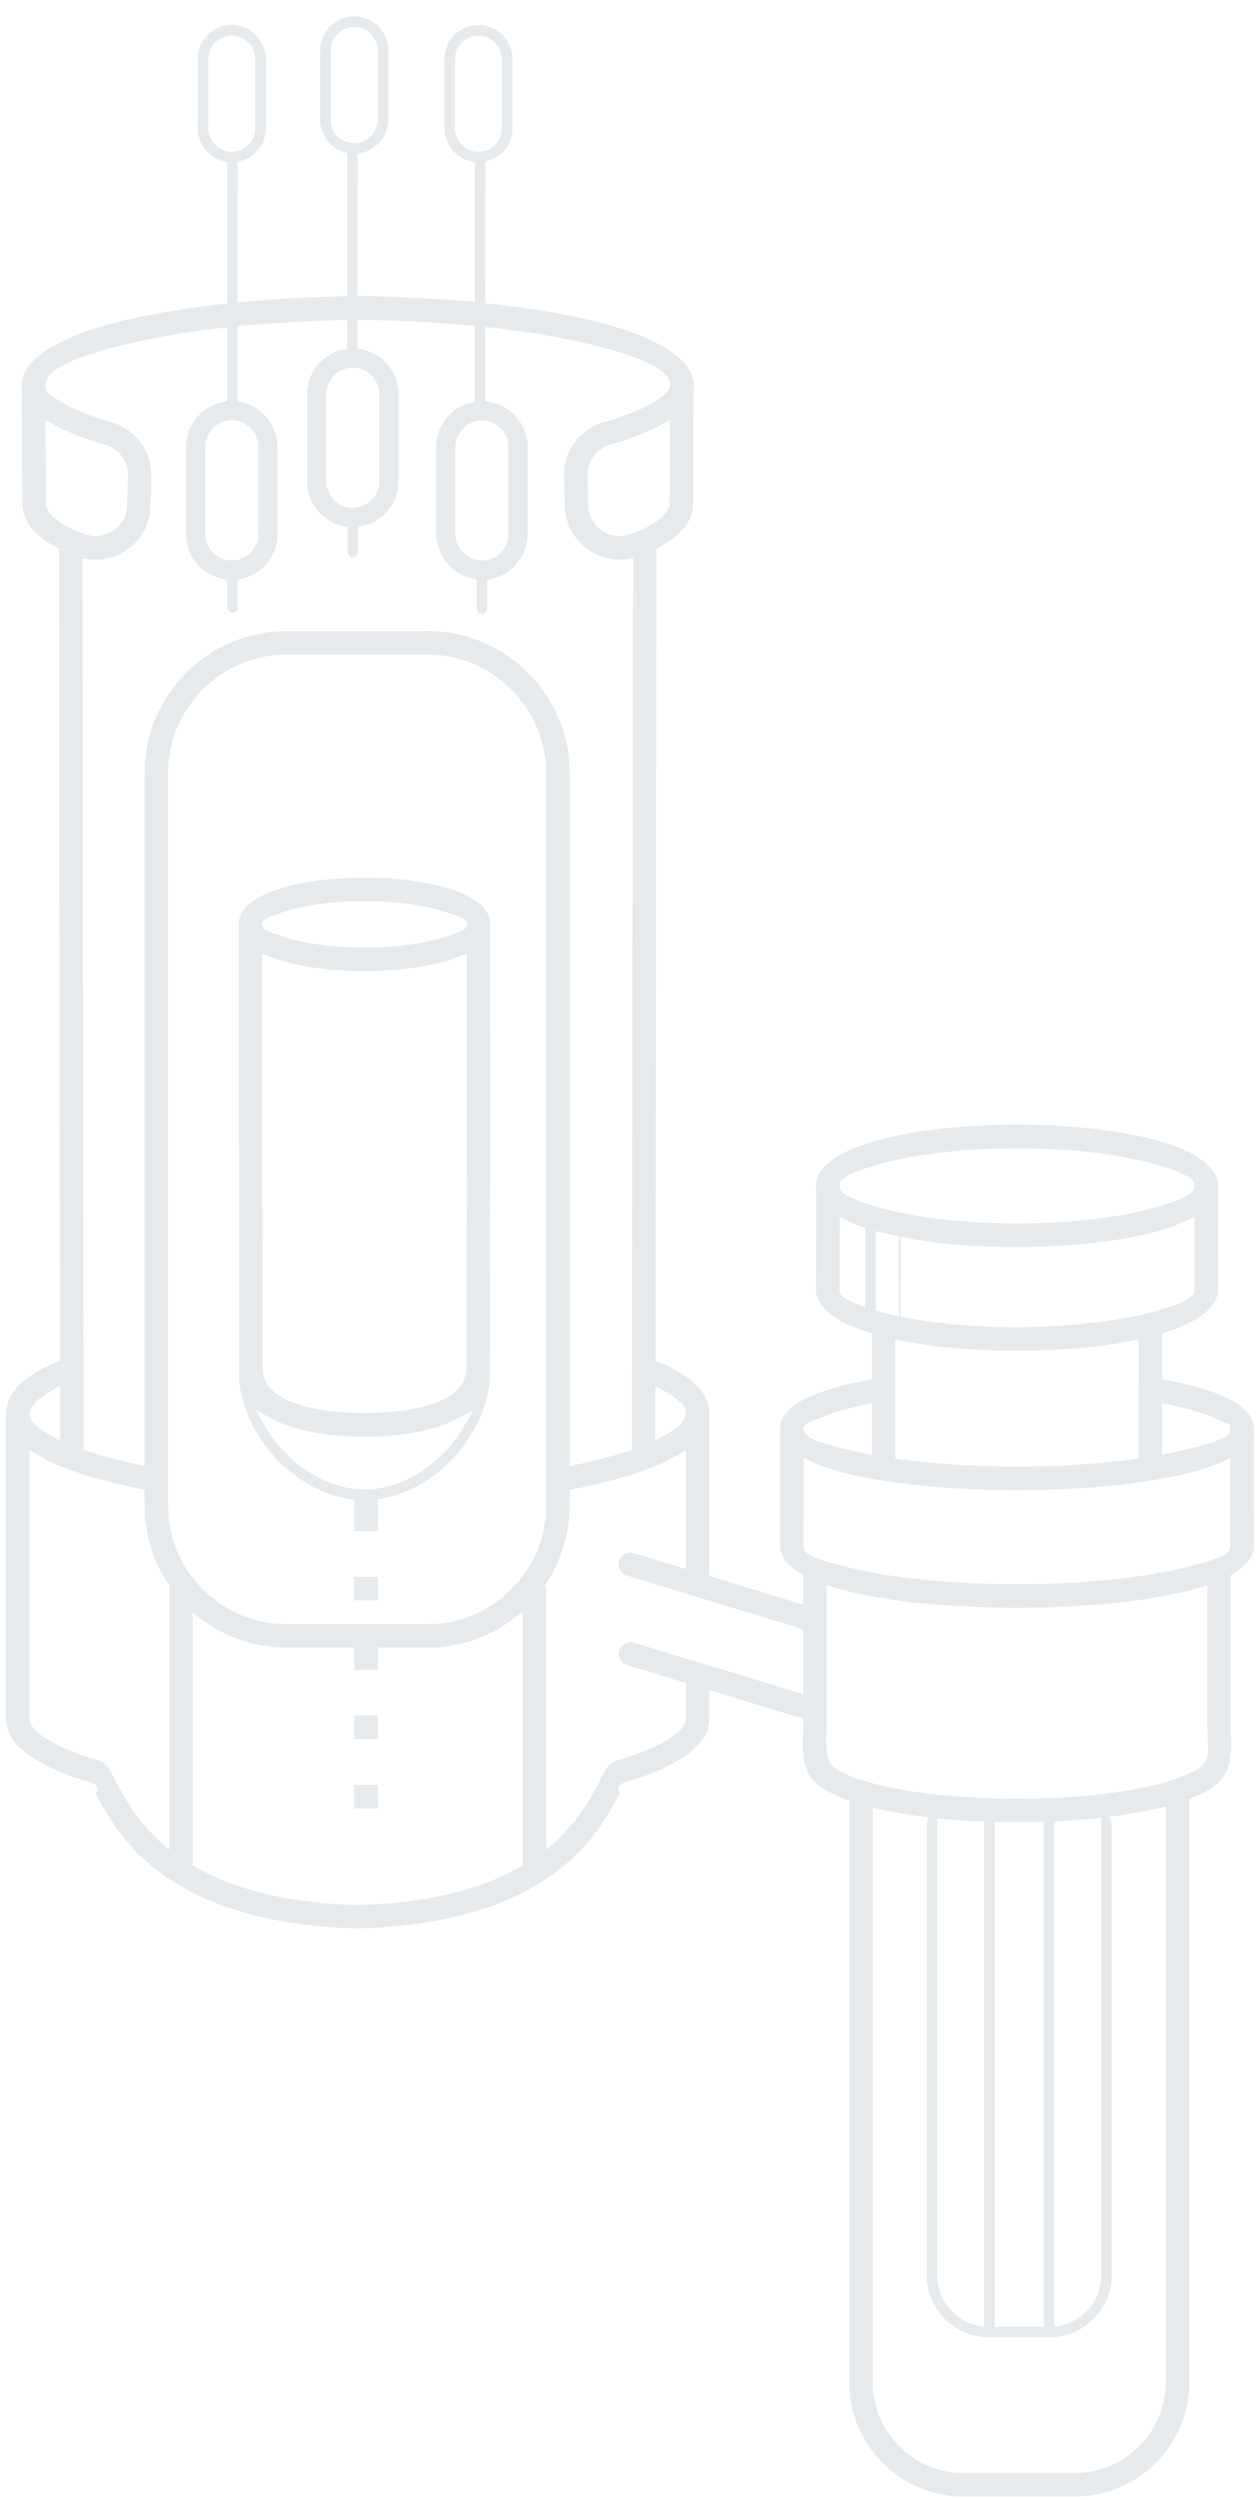<?xml version="1.0" encoding="UTF-8"?>
<svg xmlns="http://www.w3.org/2000/svg" width="75" height="149" viewBox="0 0 75 149" fill="none">
  <path d="M57.444 148.809C55.629 148.809 53.921 148.099 52.629 146.808C51.337 145.516 50.627 143.809 50.627 141.995V107.324L50.411 107.244C49.898 107.052 49.462 106.844 49.115 106.629C48.523 106.26 48.168 105.803 47.998 105.193C47.842 104.633 47.858 103.996 47.872 103.379C47.877 103.216 47.882 103.05 47.882 102.911V102.438L42.293 100.735V102.466C42.293 102.504 42.29 102.544 42.283 102.582V102.596C42.281 102.596 42.281 102.61 42.281 102.61C42.226 103.37 41.727 104.074 40.797 104.706C40.783 104.715 40.769 104.725 40.752 104.734L40.743 104.739L40.733 104.744C39.888 105.304 38.689 105.817 37.172 106.267C37.013 106.314 36.912 106.404 36.869 106.532C36.817 106.695 36.895 106.823 36.94 106.882C36.341 108.043 35.338 109.959 33.071 111.635C30.274 113.702 26.327 114.814 21.339 114.944C21.334 114.944 21.329 114.944 21.325 114.944C21.32 114.944 21.313 114.944 21.308 114.944H21.296C16.311 114.812 12.366 113.698 9.574 111.633C7.307 109.959 6.306 108.043 5.707 106.882C5.752 106.823 5.83 106.695 5.778 106.532C5.738 106.404 5.636 106.314 5.475 106.267C3.923 105.808 2.707 105.283 1.86 104.706L1.614 104.533C0.837 103.947 0.421 103.299 0.371 102.608V102.594L0.369 102.58C0.362 102.542 0.359 102.504 0.359 102.464V84.279C0.359 84.249 0.359 84.215 0.366 84.185V84.168L0.369 84.152C0.395 83.506 0.738 82.896 1.393 82.34C1.879 81.928 2.546 81.536 3.379 81.174L3.578 81.087L3.516 32.696L3.339 32.604C2.939 32.393 2.596 32.166 2.321 31.93C1.625 31.329 1.304 30.66 1.337 29.877V29.87L1.306 23.101V23.087C1.301 23.035 1.299 22.981 1.299 22.931C1.299 21.37 3.66 19.942 7.778 19.01C9.382 18.648 11.221 18.348 13.246 18.123L13.54 18.09L13.544 9.668L13.298 9.602C12.955 9.51 12.64 9.327 12.387 9.074C12.004 8.691 11.791 8.183 11.791 7.644V3.514C11.791 2.975 12.002 2.467 12.387 2.083C12.771 1.7 13.279 1.487 13.819 1.487C14.358 1.487 14.867 1.698 15.251 2.083C15.634 2.467 15.847 2.975 15.847 3.514V7.644C15.847 8.183 15.636 8.691 15.251 9.074C15.014 9.311 14.72 9.486 14.403 9.583L14.169 9.654L14.164 18.024L14.526 17.99C16.341 17.823 18.249 17.714 20.198 17.671H20.229L20.26 17.664C20.298 17.657 20.338 17.65 20.376 17.65L20.693 17.636L20.698 9.129L20.473 9.053C20.18 8.954 19.905 8.783 19.685 8.564C19.302 8.18 19.089 7.672 19.089 7.133V3.003C19.089 2.464 19.299 1.956 19.685 1.573C20.071 1.189 20.577 0.977 21.117 0.977C21.656 0.977 22.165 1.187 22.548 1.573C22.931 1.956 23.145 2.464 23.145 3.003V7.133C23.145 7.672 22.934 8.18 22.548 8.564C22.278 8.833 21.945 9.02 21.578 9.105L21.322 9.164L21.318 17.652H21.651C21.848 17.65 22.049 17.648 22.245 17.648C22.442 17.648 22.345 17.652 22.394 17.664L22.425 17.671H22.456C24.342 17.714 26.19 17.818 27.95 17.976L28.312 18.009L28.317 9.677L28.062 9.618C27.697 9.533 27.361 9.344 27.094 9.077C26.71 8.694 26.497 8.185 26.497 7.646V3.517C26.497 2.977 26.708 2.469 27.094 2.086C27.477 1.703 27.986 1.49 28.525 1.49C29.065 1.49 29.574 1.7 29.957 2.086C30.34 2.469 30.553 2.977 30.553 3.517V7.646C30.553 8.185 30.343 8.694 29.957 9.077C29.735 9.299 29.462 9.467 29.167 9.566L28.942 9.642L28.937 18.071L29.233 18.104C31.327 18.331 33.225 18.636 34.879 19.01C38.996 19.942 41.358 21.37 41.358 22.931C41.358 24.492 41.358 23.035 41.351 23.087V23.101L41.318 29.87V29.877C41.351 30.657 41.029 31.329 40.333 31.93C40.059 32.166 39.716 32.393 39.316 32.604L39.138 32.696L39.077 81.087L39.276 81.174C40.108 81.536 40.778 81.928 41.261 82.34C41.916 82.898 42.259 83.506 42.285 84.152V84.168L42.288 84.185C42.293 84.215 42.295 84.249 42.295 84.279V93.94L47.882 95.641V93.872L47.721 93.775C46.916 93.288 46.507 92.751 46.507 92.181C46.507 91.611 46.509 92.1 46.516 92.06L46.526 92.006L46.516 91.951C46.512 91.916 46.507 91.878 46.507 91.84L46.514 85.31V85.294C46.507 85.249 46.505 85.209 46.505 85.168C46.505 84.79 46.651 84.45 46.954 84.121C47.269 83.78 47.747 83.471 48.372 83.201C49.209 82.839 50.331 82.522 51.708 82.26L51.978 82.208V79.481L51.746 79.407C49.744 78.766 48.641 77.863 48.641 76.863C48.641 75.862 48.646 76.77 48.656 76.725L48.663 76.685V76.645C48.66 76.633 48.66 76.619 48.66 76.607L48.667 70.934L48.663 70.905C48.651 70.829 48.644 70.751 48.644 70.676C48.644 69.559 50.04 68.554 52.477 67.921C54.671 67.348 57.567 67.034 60.631 67.034C63.696 67.034 66.59 67.348 68.786 67.921C71.221 68.554 72.619 69.559 72.619 70.676C72.619 71.792 72.619 70.699 72.619 70.711V70.718L72.612 76.603C72.612 76.624 72.612 76.647 72.61 76.671L72.605 76.711L72.612 76.751C72.617 76.787 72.619 76.822 72.619 76.86C72.619 77.861 71.516 78.764 69.514 79.405L69.285 79.478V82.205L69.552 82.257C70.93 82.52 72.051 82.837 72.889 83.198C73.513 83.468 73.992 83.778 74.306 84.118C74.609 84.445 74.756 84.788 74.756 85.166C74.756 85.545 74.756 85.188 74.756 85.199V85.211L74.749 91.84C74.749 91.873 74.746 91.909 74.742 91.942L74.734 91.996L74.744 92.051C74.751 92.093 74.756 92.138 74.756 92.181C74.756 92.751 74.349 93.288 73.542 93.775L73.383 93.872V102.906C73.381 103.046 73.383 103.209 73.388 103.37V103.374C73.405 103.989 73.421 104.628 73.263 105.188C73.092 105.799 72.737 106.255 72.146 106.624C71.859 106.804 71.512 106.976 71.109 107.139L70.882 107.232L70.903 107.475C70.903 107.497 70.906 107.518 70.906 107.537V141.99C70.906 143.804 70.196 145.512 68.904 146.803C67.612 148.094 65.903 148.804 64.088 148.804H57.444V148.809ZM52.03 141.995C52.03 143.433 52.595 144.79 53.62 145.814C54.645 146.839 56.003 147.404 57.442 147.404H64.086C65.525 147.404 66.883 146.839 67.908 145.814C68.932 144.79 69.498 143.433 69.498 141.995V107.672L69.088 107.769C68.587 107.889 68.047 107.998 67.48 108.093C67.177 108.145 66.859 108.192 66.54 108.237L66.173 108.287L66.266 108.646C66.273 108.672 66.275 108.698 66.275 108.724V135.626C66.275 136.605 65.892 137.527 65.194 138.225C64.496 138.923 63.573 139.306 62.593 139.306H58.932C57.953 139.306 57.03 138.923 56.332 138.225C55.634 137.527 55.25 136.605 55.25 135.626V108.724C55.25 108.703 55.25 108.684 55.258 108.663L55.326 108.315L54.976 108.27C54.564 108.216 54.16 108.156 53.774 108.093C53.308 108.015 52.856 107.925 52.434 107.83L52.03 107.738V141.993V141.995ZM65.284 108.388C64.604 108.457 63.895 108.511 63.173 108.549L62.858 108.566V138.696L63.263 138.604C63.826 138.476 64.339 138.192 64.751 137.781C65.329 137.203 65.648 136.437 65.648 135.626V108.719L65.65 108.35L65.281 108.388H65.284ZM55.882 135.628C55.882 136.44 56.202 137.206 56.779 137.783C57.191 138.194 57.704 138.478 58.267 138.606L58.672 138.698V108.58L58.357 108.566C57.638 108.532 56.928 108.483 56.247 108.417L55.885 108.381V135.628H55.882ZM59.301 138.679H62.229V108.592L61.888 108.601C61.471 108.611 61.048 108.618 60.629 108.618C60.21 108.618 59.966 108.615 59.64 108.608L59.301 108.601V138.682V138.679ZM11.481 110.942C11.481 110.954 11.481 110.966 11.481 110.98L11.472 111.184L11.649 111.285C14.11 112.683 17.364 113.447 21.318 113.551H21.327H21.337C25.291 113.445 28.544 112.683 31.005 111.285L31.183 111.184L31.173 110.98C31.173 110.968 31.173 110.954 31.173 110.942V96.05L30.641 96.459C29.917 97.015 29.117 97.445 28.26 97.743C27.375 98.051 26.448 98.207 25.506 98.207H22.527V99.526H21.121V98.207H17.08C15.241 98.207 13.49 97.62 12.016 96.513L11.486 96.116V110.945L11.481 110.942ZM40.388 86.734C40.179 86.857 39.955 86.975 39.716 87.091C38.388 87.73 36.49 88.305 34.224 88.754L33.956 88.806V89.757C33.956 91.391 33.483 92.98 32.588 94.352L32.506 94.477L32.546 94.621C32.562 94.683 32.572 94.747 32.572 94.811V110.259L33.128 109.75C34.574 108.426 35.288 107.043 35.714 106.217C36.114 105.444 36.325 105.068 36.779 104.933C38.163 104.524 39.231 104.072 39.955 103.594L39.964 103.587L39.974 103.58C39.985 103.571 39.995 103.564 40.007 103.556C40.61 103.147 40.88 102.812 40.88 102.471C40.88 102.13 40.88 102.414 40.885 102.386V102.367C40.887 102.367 40.887 100.312 40.887 100.312L37.38 99.243C37.011 99.132 36.803 98.741 36.914 98.372C37.002 98.082 37.278 97.876 37.581 97.876C37.884 97.876 37.718 97.885 37.785 97.906L47.882 100.981V97.109L37.38 93.912C37.2 93.858 37.054 93.737 36.966 93.574C36.879 93.408 36.859 93.221 36.914 93.042C37.002 92.751 37.278 92.545 37.581 92.545C37.884 92.545 37.718 92.555 37.785 92.576L40.887 93.522V86.443L40.388 86.737V86.734ZM2.371 103.37L2.643 103.556C3.367 104.048 4.453 104.51 5.87 104.931C6.325 105.065 6.526 105.422 6.935 106.215C7.361 107.043 8.076 108.426 9.522 109.748L10.078 110.257V94.811C10.078 94.766 10.082 94.721 10.09 94.678L10.116 94.546L10.04 94.432C9.11 93.042 8.62 91.426 8.62 89.757V88.792L8.353 88.737C6.119 88.29 4.245 87.72 2.934 87.089C2.695 86.975 2.47 86.855 2.262 86.732L1.763 86.439V102.383C1.767 102.412 1.77 102.44 1.77 102.469C1.77 102.752 1.959 103.034 2.375 103.36L2.371 103.37ZM49.278 96.582C49.278 96.589 49.278 96.594 49.278 96.601V102.913C49.278 103.093 49.278 103.256 49.271 103.412C49.252 104.178 49.228 105.049 49.853 105.439C50.676 105.955 52.11 106.395 54.003 106.714C55.937 107.04 58.227 107.213 60.629 107.213C63.031 107.213 65.321 107.04 67.255 106.714C69.148 106.395 70.582 105.955 71.405 105.439C72.229 104.923 72.008 104.178 71.987 103.412C71.983 103.254 71.98 103.091 71.98 102.913V94.489C71.983 94.489 71.554 94.619 71.554 94.619C71.157 94.74 70.724 94.853 70.267 94.953C67.683 95.518 64.261 95.83 60.629 95.83C56.997 95.83 53.575 95.518 50.991 94.953C50.534 94.853 50.101 94.74 49.704 94.619L49.276 94.489V96.582H49.278ZM17.075 39.018C15.201 39.018 13.431 39.753 12.096 41.09C10.759 42.426 10.023 44.192 10.023 46.066V88.189C10.023 88.203 10.023 88.217 10.023 88.234V88.238V89.754C10.023 91.627 10.759 93.396 12.096 94.73C13.433 96.067 15.201 96.802 17.075 96.802H25.501C27.375 96.802 29.145 96.067 30.48 94.73C31.817 93.394 32.553 91.627 32.553 89.754V46.066C32.553 44.192 31.817 42.423 30.48 41.09C29.143 39.753 27.375 39.018 25.501 39.018H17.075ZM47.905 91.85C47.905 91.885 47.903 91.921 47.898 91.954L47.891 92.008L47.901 92.063C47.908 92.105 47.913 92.148 47.913 92.19C47.913 92.512 48.244 92.692 48.599 92.838L48.637 92.855L48.677 92.86C48.774 92.874 48.864 92.907 48.947 92.959L48.98 92.98L49.018 92.992C49.562 93.174 50.326 93.37 51.285 93.581C53.772 94.125 57.089 94.425 60.627 94.425C64.164 94.425 67.482 94.125 69.969 93.581C70.93 93.37 71.692 93.172 72.236 92.992L72.274 92.98L72.307 92.959C72.389 92.907 72.479 92.874 72.576 92.86L72.617 92.855L72.654 92.838C73.012 92.692 73.341 92.512 73.341 92.19C73.341 91.869 73.343 92.112 73.35 92.072L73.36 92.018L73.35 91.963C73.343 91.925 73.341 91.888 73.341 91.85L73.346 86.9L72.877 87.115C72.172 87.439 71.292 87.716 70.26 87.943C67.676 88.508 64.254 88.82 60.622 88.82C56.99 88.82 53.568 88.508 50.984 87.943C49.955 87.718 49.077 87.439 48.372 87.117L47.903 86.902L47.898 91.85H47.905ZM53.381 82.7C53.393 82.773 53.393 82.849 53.381 82.922L53.376 82.948V86.942C53.379 86.942 53.665 86.98 53.665 86.98C55.747 87.262 58.154 87.411 60.627 87.411C63.099 87.411 65.508 87.262 67.588 86.98L67.875 86.942V82.948C67.877 82.948 67.875 82.922 67.875 82.922C67.863 82.849 67.863 82.775 67.875 82.7L67.879 82.666V79.843C67.882 79.843 67.487 79.918 67.487 79.918C65.48 80.308 63.106 80.514 60.627 80.514C58.147 80.514 55.773 80.308 53.767 79.918L53.372 79.843V82.666C53.374 82.666 53.379 82.7 53.379 82.7H53.381ZM25.504 37.613C26.64 37.613 27.745 37.838 28.788 38.28C29.794 38.708 30.7 39.318 31.476 40.096C32.255 40.874 32.865 41.778 33.294 42.783C33.736 43.823 33.961 44.928 33.961 46.066V87.385L34.361 87.302C35.516 87.061 36.554 86.789 37.446 86.491L37.673 86.415L37.742 33.276L37.366 33.328C37.222 33.346 37.075 33.358 36.933 33.358C36.791 33.358 36.675 33.351 36.55 33.335C36.038 33.271 35.553 33.084 35.104 32.776C34.659 32.474 34.309 32.091 34.063 31.637C33.816 31.185 33.686 30.679 33.672 30.137L33.63 28.326C33.63 28.316 33.63 28.304 33.63 28.292V28.288C33.637 27.573 33.861 26.904 34.28 26.348C34.706 25.783 35.295 25.376 35.986 25.173C37.378 24.764 38.438 24.326 39.136 23.872C39.716 23.496 39.95 23.224 39.95 22.938C39.95 22.43 39.451 21.978 38.376 21.517C37.477 21.131 36.197 20.75 34.571 20.381C33.029 20.034 31.256 19.745 29.304 19.528L28.937 19.488V23.905C28.935 23.905 29.207 23.955 29.207 23.955C29.756 24.052 30.258 24.314 30.657 24.714C31.173 25.23 31.457 25.913 31.457 26.639V31.833C31.457 32.559 31.173 33.242 30.657 33.758C30.284 34.132 29.815 34.387 29.304 34.498L29.044 34.555V36.277C29.044 36.449 28.902 36.589 28.729 36.589C28.556 36.589 28.417 36.449 28.417 36.277V34.555L28.156 34.498C27.645 34.387 27.177 34.132 26.803 33.758C26.429 33.384 26.003 32.559 26.003 31.833V26.639C26.003 25.913 26.287 25.23 26.803 24.714C27.151 24.366 27.586 24.118 28.059 23.998L28.308 23.934V19.426C28.31 19.426 28.01 19.398 28.01 19.398C25.989 19.211 23.85 19.102 21.654 19.071L21.318 19.067V20.769L21.583 20.824C22.106 20.93 22.584 21.188 22.962 21.569C23.478 22.084 23.762 22.768 23.762 23.494V28.687C23.762 29.413 23.478 30.097 22.962 30.613C22.591 30.984 22.125 31.239 21.618 31.35L21.358 31.407V32.895C21.358 33.067 21.216 33.207 21.043 33.207C20.87 33.207 20.731 33.067 20.731 32.895V31.41L20.471 31.353C19.955 31.244 19.486 30.986 19.11 30.613C18.594 30.097 18.31 29.413 18.31 28.687V23.494C18.31 22.768 18.594 22.084 19.11 21.569C19.477 21.202 19.936 20.949 20.435 20.836L20.693 20.776V19.076L20.355 19.083C18.32 19.126 16.337 19.237 14.465 19.414L14.164 19.443V23.922C14.162 23.922 14.42 23.981 14.42 23.981C14.922 24.095 15.381 24.348 15.747 24.714C16.263 25.23 16.547 25.913 16.547 26.639V31.833C16.547 32.559 16.263 33.242 15.747 33.758C15.383 34.122 14.924 34.378 14.425 34.491L14.167 34.55V36.206C14.167 36.378 14.025 36.518 13.852 36.518C13.679 36.518 13.54 36.378 13.54 36.206V34.56L13.277 34.505C12.754 34.399 12.274 34.141 11.893 33.76C11.377 33.245 11.093 32.561 11.093 31.835V26.642C11.093 25.916 11.377 25.232 11.893 24.716C12.274 24.336 12.749 24.078 13.272 23.972L13.537 23.917V19.509C13.54 19.509 13.171 19.551 13.171 19.551C11.289 19.767 9.578 20.048 8.085 20.386C6.46 20.753 5.18 21.136 4.28 21.521C3.206 21.983 2.707 22.434 2.707 22.943C2.707 23.451 2.943 23.501 3.521 23.877C4.219 24.331 5.279 24.769 6.67 25.178C7.361 25.381 7.95 25.788 8.376 26.353C8.795 26.909 9.02 27.581 9.027 28.292V28.297C9.027 28.309 9.027 28.318 9.027 28.33L8.985 30.142C8.973 30.683 8.84 31.187 8.594 31.641C8.348 32.095 7.998 32.478 7.553 32.781C7.106 33.086 6.618 33.276 6.107 33.339C5.979 33.356 5.852 33.363 5.724 33.363C5.596 33.363 5.435 33.353 5.291 33.332L4.915 33.28L4.983 86.42L5.21 86.495C6.083 86.786 7.096 87.053 8.223 87.29L8.622 87.375V46.07C8.622 44.935 8.847 43.831 9.29 42.788C9.718 41.782 10.329 40.877 11.107 40.101C11.886 39.323 12.79 38.713 13.795 38.285C14.836 37.842 15.941 37.618 17.08 37.618H25.506L25.504 37.613ZM69.275 86.715L69.673 86.632C69.779 86.611 69.876 86.59 69.971 86.569C70.96 86.351 71.739 86.148 72.285 85.963C72.941 85.741 73.346 85.533 73.346 85.176C73.346 84.819 73.177 84.871 72.943 84.762C72.804 84.695 72.598 84.606 72.33 84.49C71.665 84.201 70.771 83.944 69.673 83.716L69.275 83.636V86.713V86.715ZM47.913 85.211V85.235C47.953 85.495 48.002 85.85 51.287 86.569C51.382 86.59 51.478 86.609 51.585 86.632L51.983 86.715V83.638C51.98 83.638 51.583 83.719 51.583 83.719C50.485 83.944 49.593 84.204 48.925 84.492C48.047 84.871 48.031 84.897 47.967 84.991L47.908 85.079V85.183C47.91 85.183 47.91 85.213 47.91 85.213L47.913 85.211ZM39.067 85.866L39.557 85.601C40.459 85.112 40.88 84.679 40.88 84.237C40.88 83.794 40.712 83.719 40.347 83.409C40.137 83.232 39.874 83.052 39.562 82.879L39.07 82.605L39.065 85.866H39.067ZM3.088 82.879C2.778 83.052 2.513 83.232 2.302 83.409C1.94 83.719 1.77 83.981 1.77 84.237C1.77 84.679 2.191 85.112 3.092 85.601L3.582 85.866L3.578 82.605L3.085 82.879H3.088ZM53.689 78.478L53.956 78.53C55.877 78.908 58.185 79.109 60.629 79.109C63.073 79.109 66.365 78.814 68.433 78.275C70.996 77.608 71.211 77.201 71.211 76.872C71.211 76.543 71.211 76.811 71.216 76.782L71.221 76.742L71.216 76.702C71.213 76.673 71.211 76.645 71.211 76.617L71.216 72.525L70.74 72.752C70.189 73.015 69.531 73.246 68.783 73.443C66.59 74.015 63.693 74.33 60.629 74.33C57.565 74.33 56.022 74.145 54.084 73.793L53.693 73.722L53.689 78.478ZM52.203 78.104L52.446 78.171C52.569 78.206 52.697 78.239 52.827 78.272C52.938 78.301 53.054 78.331 53.173 78.357L53.58 78.454L53.584 73.696L53.322 73.639C53.081 73.587 52.844 73.533 52.619 73.476L52.207 73.372L52.203 78.102V78.104ZM50.059 76.617C50.059 76.654 50.056 76.692 50.049 76.73L50.042 76.77V76.811C50.047 76.832 50.049 76.851 50.049 76.872C50.049 77.201 50.362 77.456 51.128 77.749L51.578 77.922L51.583 73.178L51.363 73.1C51.067 72.993 50.788 72.878 50.534 72.759L50.061 72.535L50.056 76.614L50.059 76.617ZM60.629 68.45C57.664 68.45 54.893 68.746 52.825 69.285C50.343 69.931 50.168 70.323 50.092 70.489L50.059 70.562L50.063 70.643C50.063 70.657 50.063 70.671 50.063 70.683V70.822L50.097 70.891C50.175 71.056 50.362 71.442 52.825 72.085C54.893 72.624 57.664 72.92 60.629 72.92C63.594 72.92 66.365 72.624 68.433 72.085C70.996 71.418 71.211 71.012 71.211 70.683C71.211 70.354 70.996 69.95 68.433 69.28C66.365 68.741 63.594 68.446 60.629 68.446V68.45ZM28.727 25.057C28.308 25.057 27.91 25.223 27.61 25.521C27.309 25.821 27.146 26.216 27.146 26.637V31.831C27.146 32.249 27.311 32.646 27.61 32.947C27.91 33.247 28.305 33.41 28.727 33.41C29.148 33.41 29.543 33.245 29.843 32.947C30.144 32.646 30.307 32.252 30.307 31.831V26.637C30.307 26.218 30.142 25.821 29.843 25.521C29.543 25.22 29.148 25.057 28.727 25.057ZM13.819 25.057C13.4 25.057 13.002 25.223 12.702 25.521C12.402 25.821 12.238 26.216 12.238 26.637V31.831C12.238 32.249 12.404 32.646 12.702 32.947C13.002 33.247 13.398 33.41 13.819 33.41C14.24 33.41 14.635 33.245 14.936 32.947C15.236 32.646 15.4 32.252 15.4 31.831V26.637C15.4 26.218 15.234 25.821 14.936 25.521C14.635 25.22 14.24 25.057 13.819 25.057ZM39.446 25.31C38.665 25.738 37.633 26.143 36.379 26.512C35.977 26.63 35.636 26.862 35.397 27.181C35.158 27.498 35.03 27.881 35.026 28.29V28.295L35.068 30.109C35.075 30.421 35.149 30.709 35.288 30.965C35.426 31.218 35.629 31.438 35.892 31.618C36.15 31.795 36.426 31.901 36.715 31.937C36.789 31.946 36.864 31.951 36.938 31.951C37.158 31.951 37.383 31.911 37.6 31.831C38.426 31.53 39.02 31.218 39.415 30.875C39.642 30.679 39.794 30.475 39.867 30.27H39.933C39.933 30.267 39.922 29.936 39.922 29.936C39.922 29.924 39.922 29.913 39.922 29.903L39.943 25.038L39.448 25.31H39.446ZM2.787 30.272C2.861 30.48 3.012 30.681 3.239 30.877C3.637 31.22 4.231 31.532 5.054 31.833C5.272 31.913 5.497 31.953 5.717 31.953C5.937 31.953 5.866 31.949 5.939 31.939C6.228 31.904 6.505 31.795 6.763 31.62C7.025 31.44 7.229 31.22 7.366 30.967C7.503 30.712 7.579 30.426 7.586 30.111L7.629 28.297V28.292C7.624 27.883 7.496 27.5 7.257 27.183C7.016 26.864 6.677 26.632 6.275 26.514C5.019 26.145 3.987 25.741 3.208 25.312L2.714 25.041L2.735 29.908C2.735 29.92 2.735 29.929 2.735 29.941L2.721 30.272H2.787ZM21.034 21.912C20.615 21.912 20.217 22.077 19.917 22.375C19.616 22.675 19.453 23.07 19.453 23.491V28.685C19.453 29.104 19.619 29.501 19.917 29.801C20.215 30.102 20.613 30.265 21.034 30.265C21.455 30.265 21.85 30.099 22.151 29.801C22.451 29.501 22.614 29.106 22.614 28.685V23.491C22.614 23.073 22.449 22.675 22.151 22.375C21.85 22.075 21.455 21.912 21.034 21.912ZM28.523 2.124C28.152 2.124 27.801 2.27 27.536 2.535C27.271 2.8 27.125 3.15 27.125 3.521V7.651C27.125 8.022 27.271 8.372 27.536 8.637C27.801 8.902 28.152 9.048 28.523 9.048C28.895 9.048 29.245 8.902 29.51 8.637C29.775 8.372 29.922 8.022 29.922 7.651V3.521C29.922 3.15 29.775 2.8 29.51 2.535C29.245 2.27 28.895 2.124 28.523 2.124ZM13.819 2.124C13.447 2.124 13.097 2.27 12.832 2.535C12.567 2.8 12.42 3.15 12.42 3.521V7.651C12.42 8.022 12.567 8.372 12.832 8.637C13.097 8.902 13.447 9.048 13.819 9.048C14.19 9.048 14.541 8.902 14.806 8.637C15.071 8.372 15.217 8.022 15.217 7.651V3.521C15.217 3.15 15.071 2.8 14.806 2.535C14.541 2.27 14.19 2.124 13.819 2.124ZM21.114 1.61C20.743 1.61 20.392 1.757 20.127 2.022C19.862 2.287 19.716 2.637 19.716 3.008V7.137C19.716 7.509 19.862 7.859 20.127 8.124C20.392 8.389 20.743 8.535 21.114 8.535C21.486 8.535 21.836 8.389 22.101 8.124C22.366 7.859 22.513 7.509 22.513 7.137V3.008C22.513 2.637 22.366 2.287 22.101 2.022C21.836 1.757 21.486 1.61 21.114 1.61ZM21.112 107.792V106.387H22.517V107.792H21.112ZM21.114 103.658V102.253H22.52V103.658H21.114ZM21.119 95.392V93.988H22.524V95.392H21.119ZM21.124 91.261V89.388L20.842 89.345C19.332 89.118 17.83 88.316 16.613 87.087C15.137 85.592 14.254 83.636 14.254 81.853C14.254 80.07 14.257 81.805 14.261 81.784L14.271 81.742V81.699C14.268 81.654 14.266 81.612 14.266 81.571L14.231 55.216V55.202C14.226 55.166 14.226 55.128 14.226 55.095C14.226 54.665 14.434 54.263 14.844 53.901C15.269 53.525 15.918 53.196 16.715 52.952C18.071 52.536 19.853 52.309 21.732 52.309C23.611 52.309 25.392 52.538 26.748 52.952C27.546 53.196 28.192 53.525 28.62 53.901C29.029 54.263 29.238 54.665 29.238 55.095C29.238 55.526 29.238 55.166 29.233 55.202V55.216L29.195 81.571C29.195 81.612 29.195 81.654 29.193 81.701V81.744L29.2 81.787C29.205 81.81 29.207 81.832 29.207 81.855C29.207 83.638 28.324 85.597 26.848 87.089C25.683 88.267 24.245 89.059 22.797 89.317L22.524 89.366V91.263H21.119L21.124 91.261ZM15.825 85.046C16.166 85.623 16.58 86.164 17.063 86.649C18.405 88.004 20.106 88.782 21.734 88.782C23.362 88.782 25.066 88.004 26.405 86.649C26.886 86.162 27.302 85.623 27.643 85.046L28.234 84.04L27.203 84.587C27.158 84.61 27.113 84.634 27.068 84.655C25.355 85.504 22.991 85.632 21.734 85.632C20.478 85.632 18.114 85.504 16.401 84.655C16.356 84.634 16.313 84.61 16.266 84.587L15.234 84.043L15.825 85.048V85.046ZM15.665 81.571C15.665 82.099 15.901 82.844 17.018 83.4C18.469 84.118 20.596 84.227 21.734 84.227C22.872 84.227 24.997 84.121 26.45 83.4C27.567 82.846 27.801 82.099 27.804 81.571L27.837 56.831L27.38 57.016C27.184 57.096 26.973 57.169 26.751 57.238C25.395 57.654 23.613 57.881 21.734 57.881C19.855 57.881 18.073 57.652 16.718 57.238C16.497 57.169 16.285 57.096 16.088 57.016L15.632 56.831L15.665 81.571ZM21.734 53.712C19.978 53.712 18.343 53.917 17.129 54.289C15.78 54.703 15.634 54.818 15.634 55.095C15.634 55.372 15.78 55.488 17.129 55.902C18.343 56.273 19.978 56.479 21.734 56.479C23.49 56.479 25.125 56.273 26.339 55.902C27.688 55.488 27.834 55.372 27.834 55.095C27.834 54.818 27.688 54.703 26.339 54.289C25.125 53.917 23.49 53.712 21.734 53.712Z" fill="#E6EAED"></path>
</svg>
